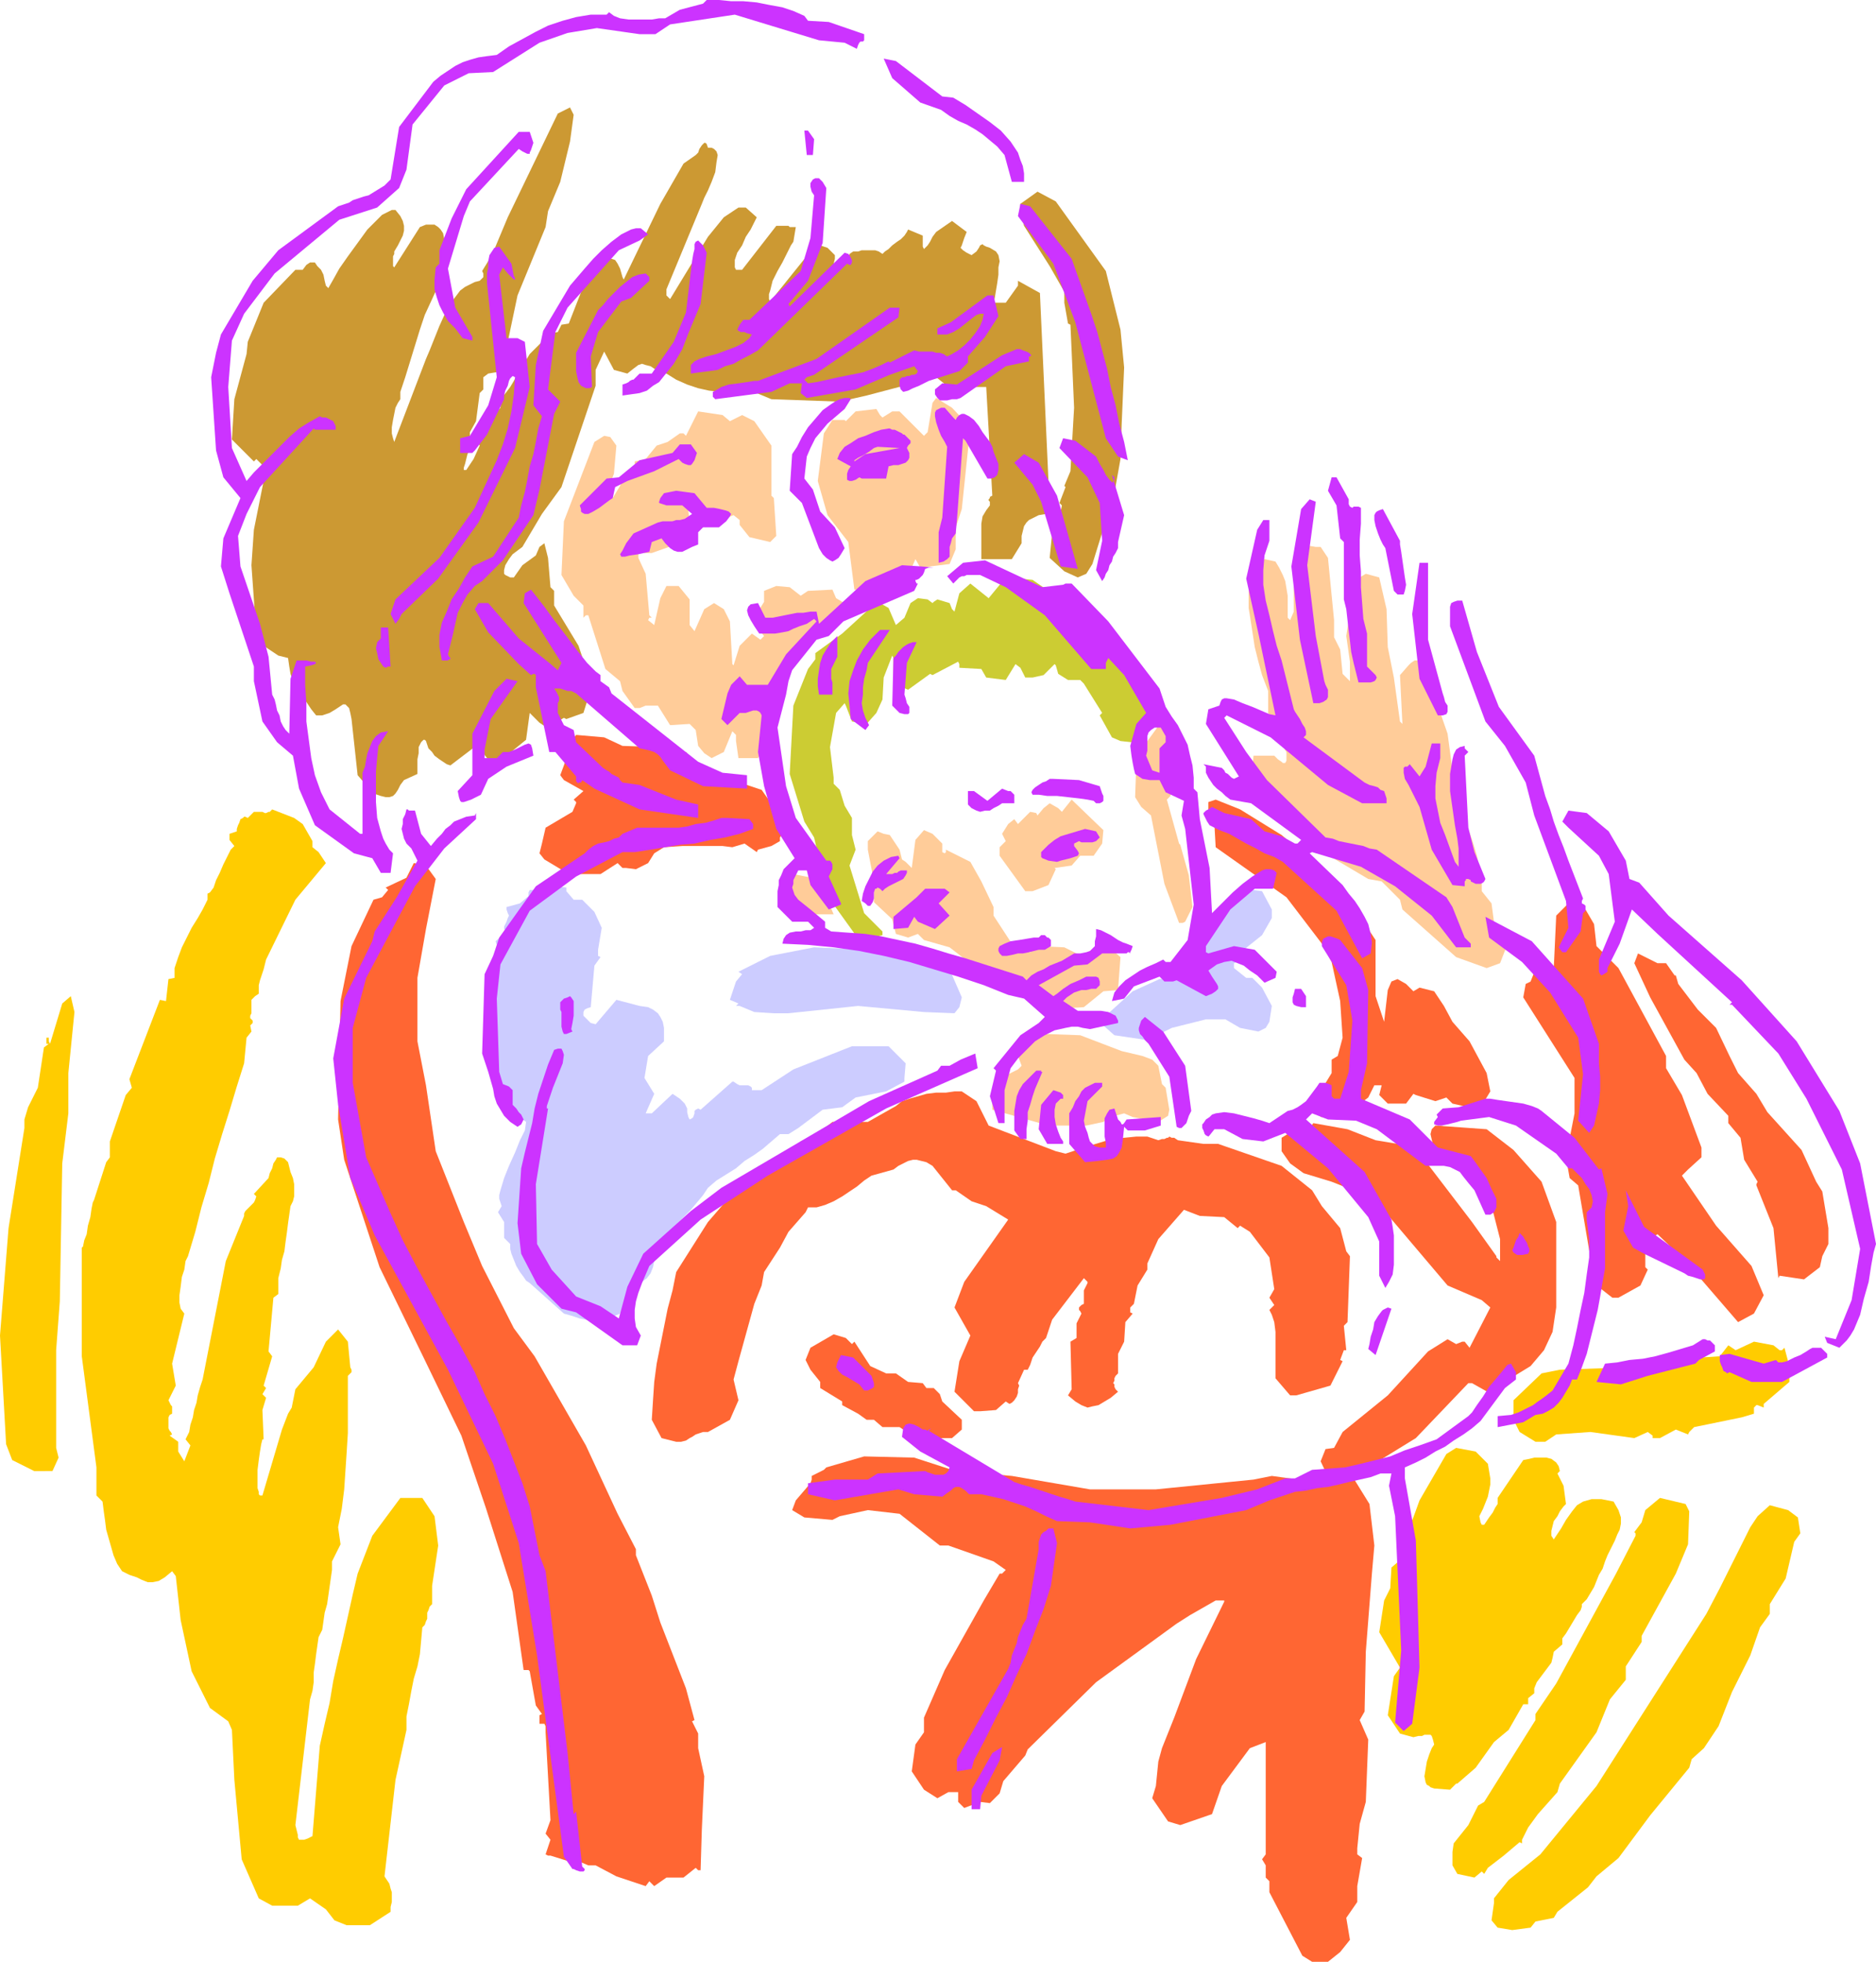 <svg xmlns="http://www.w3.org/2000/svg" fill-rule="evenodd" height="5.354in" preserveAspectRatio="none" stroke-linecap="round" viewBox="0 0 1537 1607" width="5.121in"><style>.brush1{fill:#fc0}.pen1{stroke:none}.brush2{fill:#f63}.brush3{fill:#fc9}.brush4{fill:#ccf}.brush6{fill:#99f}.brush7{fill:#c93}</style><path class="pen1 brush1" d="m1473 1243 2 13-5 7-7 30-13 21v8l-8 11-8 23-15 30-11 28-12 18-10 9-2 7-32 39-26 35-18 15-7 9-25 20-3 5-15 3-4 5-15 2-12-2-5-6 2-14v-4l12-15 26-21 46-56 90-141 11-21 25-50 6-9 10-9 15 4 8 6zm-89-5-1 27-10 24-28 51v5l-13 20v11l-13 16-11 27-30 42-2 7-16 18-8 11-5 10v3l-2-1-13 11-13 10-3 5-2-2-6 5-14-3-4-7v-11l1-7 12-15 8-16 5-3 42-67v-5l17-25 49-90 16-31v-2l-1-1 6-8 3-10 12-10 21 5 3 6zm-165-39 1 6 1 6v5l-1 5-1 5-2 5-2 5-3 6 1 5 1 2h2l2-3 2-3 3-4 2-4 2-3v-5l21-31 5-1 4-1h10l4 1 4 3 2 3 1 4-2 2 5 10 2 15-2 2-3 4-2 4-3 4-1 4-1 4v4l2 3 6-9 4-7 5-7 4-5 5-3 7-2h8l10 2 4 7 2 6v5l-1 5-2 4-2 5-3 6-3 6-2 5-2 6-3 5-2 5-2 5-3 5-3 5-4 4v2l-1 3-3 4-3 5-3 5-3 5-3 4v5l-7 6-1 5-1 4-3 4-3 4-3 4-3 4-2 5v4l-5 4v5h-4l-12 21-12 10-15 21-15 13h-1l-5 5-13-1-3-1-1-1-2-1-1-2-1-5 1-6 1-6 2-6 2-5 2-3-1-4-1-3-1-1h-5l-2 1h-3l-4 1-11-3-10-15 5-32 5-7-17-29 4-26 5-10 1-17 7-6 2-17 6-10 8-22 22-38 8-5 16 3 10 10zm239-93h2l2-2 4 15v13l-21 18v3l-5-2h-1l-2 2v5l-10 3-39 8-4 4-1 2-10-4-13 7h-6v-2l-4-3-11 5-36-5-28 2-9 6h-8l-13-8-5-10v-16l23-22 15-3 57-2 40-5h15l3-3 16-1 7-9 6 4 15-7 16 3 5 4z"/><path class="pen1 brush2" d="m698 1101 2-2 13 20 13 6h8l10 7 12 1 3 4h6l5 5 2 6 16 15v8l-8 7h-24l-10-3-9-6h-14l-7-6h-6l-7-5-13-7v-3l-18-11v-5l-8-10-4-8 4-10 19-11 10 3 5 5zm646-169v3l-7-3 2-5h3l2 5z"/><path class="pen1 brush2" d="m1127 934 18 3 22 13 39 51 20 28v1l3 3v-18l-10-39-15-15-19-8-10-11-3-13 1-4 3-3 42 3 22 17 23 26 12 33v70l-3 20-7 15-11 13-18 11-14 12-16-9h-3l-43 45-39 24-12 9 13 21 4 34-2 23-5 64-1 49-4 7 7 16-2 51-5 18-2 20v5l4 3-4 23v13l-9 13 3 18-8 10-10 8h-13l-8-5-27-52v-9l-3-3v-10l-3-5 3-4v-92l-13 5-23 31-8 23-26 9-10-3-13-19 3-10 2-20 3-11 10-25 18-48 23-47v-1h-7l-21 12-11 7-66 48-56 55-2 5-18 21-3 10-8 8-8-1-13 5-5-5v-8h-8l-9 5-11-7-10-15 3-22 7-10v-12l17-39 32-57 13-22h2l3-3-10-7-37-13h-7l-33-26-26-3-23 5-6 3-23-2-10-6 3-8 12-14 1-3v-3l10-5 2-2 31-9 41 1 34 11 46 4 64 11h54l80-8 15-3 22 3 8 7h6l8-5 2 1 2-1-8-17 4-10 7-1 7-13 37-30 33-36 16-10 7 4 5-2h2l4 5 17-33-7-6-28-12-50-59-7-11-38-15-23-7-11-8-7-10v-11l8-5 15-3 3-4 28 5 23 9z"/><path class="pen1 brush2" d="m800 902 10 20 55 21 8 2 9-3 9-3 10-3 10-3 10-1 10-1h9l9 3 3-1h2l2-1h1l1-1 2 1h2l3 2 21 3h12l52 18 25 20 8 13 15 18 5 19 3 4-2 54-3 3 2 20h-2l-3 8 2 1-10 20-28 8h-5l-12-14v-38l-1-8-2-6-2-4 4-4-4-6 4-7-4-26-16-21-8-5-2 2-11-9-20-1-13-5-21 24-9 20v5l-8 13-3 15-1 1-1 1-1 1v4l2 1-6 7-1 16-5 10v16l-2 2-1 2v2l-1 2 1 1v2l1 2 2 2-6 5-5 3-5 3-5 1-4 1-5-2-5-3-6-5 3-5-1-39 5-3v-12l4-8-1-2-1-1v-2l1-1 1-1 2-1v-11l1-2 1-2 1-2v-1l-3-3-26 34-5 15-3 3-2 4-2 3-2 3-2 3-1 3-1 3-2 4h-3l-5 11 1 2-1 3v3l-1 3-2 3-2 2-2 1-3-2-8 7-13 1h-5l-16-16 4-25 9-21-13-23 8-21 36-51-18-11-12-4-13-9h-3l-16-20-5-3-4-1-4-1h-3l-4 1-4 2-4 2-4 3-18 5-6 4-6 5-6 4-6 4-7 4-7 3-7 2h-7l-2 4-14 16-7 13-13 20-2 11-6 15-13 47-4 15 4 17-7 16-18 10h-4l-3 1-3 1-3 2-2 1-3 2-4 1h-4l-12-3-8-15 1-16 1-15 2-15 3-15 3-15 3-15 4-15 3-15 26-41 13-15 63-51 16-8 10-8h29l23-13 5-4 6-2 7-2 7-2 8-1h8l7-1h6l12 8z"/><path class="pen1 brush3" d="m919 861 17 4 8 3 5 5 3 15 3 3 3 18-1 5-8 5-21-4-7-3-11 3-6 4-14 3h-31l-46-13v-12l11-16 10-5 3-3-3-8 3-10 12-3 8-5 28 1 34 13z"/><path class="pen1 brush1" d="M56 879v33l-5 41-2 113-3 40v80l2 8-5 11H28l-18-9-5-13-5-89 7-88 13-82v-7l3-10 8-16 5-33 4-3h-2v-5h2v3l1 2 10-33 7-6 3 13-5 50z"/><path class="pen1 brush2" d="m1365 789 7 10h1l2 7 16 21 15 15 11 23 7 14 15 17 9 15 28 31 12 26 5 8 5 30v13l-5 10-2 9-13 10-20-3-1 2-4-41-14-35v-1l1-2-11-18-3-18-10-12v-6l-17-18-9-17-10-11-28-51-13-28 3-8 16 8h7z"/><path class="pen1 brush4" d="m760 788 18 6 10 23-2 8-4 5-25-1-54-5-57 6h-12l-16-1-12-5h-3l2-2-7-3 5-15 5-6-3-2 26-13 36-7 44 2 49 10z"/><path class="pen1 brush2" d="m1306 757 2 18 18 18 39 72v10l13 22 16 43v8l-11 10-5 5 28 41 29 33 10 24-8 15-13 7-44-51-22-21-6 4h-4v23l2 2-6 13-18 10h-5l-9-7-8-24-1-2-10-59-7-6-3-17 7-36v-29l-42-66 2-11 4-2 4-10v-1l-1-2h8l3 2h5l2-43 10-10 14 5 7 12z"/><path class="pen1 brush4" d="M1042 745v7l-8 14-15 12-6 10-2 1v4l10 8h5l8 8 8 15-2 13-3 5-6 3-15-3-12-7h-16l-28 7-20 10-27-4-9-8 2-8 22-20 22-10 12-1 8-12 2 2h4l9-11 6-15 7-17 8-11h8l12-8 8 1 8 15zm-578-15 6 7h7l10 10 6 13-3 18v5l2 1-5 7-3 34-3 1-2 1-1 2v3l2 2 2 2 2 2 4 1 17-20 19 5 7 1 4 2 4 3 2 3 2 4 1 5v11l-13 12-3 18 8 13-7 16h5l17-16 3 2 3 2 2 2 2 2 1 2 1 2v3l1 4 1 2 2-1 1-1 1-3v-2l1-1 2-1 2 1 26-23h1l3 2 2 1h7l2 1 1 1v2h8l26-17 48-19h30l14 14-1 12v3l-15 8-25 5-11 8-16 2-20 15-8 5h-7l-7 6-7 6-7 5-8 5-7 6-8 5-8 5-7 6-4 6-5 6-5 6-6 6-6 6-5 5-6 6-5 5-1 8-1 6-1 5-2 5-3 4-4 3-5 5-7 5-6 16-7 3-5 2-6 1h-5l-5-1-5-1-6-2-7-2-28-25-3-2-2-3-3-4-3-5-2-5-2-5-1-4v-4l-5-5v-13l-5-8 3-5-1-3-1-3v-3l1-4 3-10 4-10 5-11 4-10 4-8 1-7-4-3-4-3-4-2-3-3-3-3-3-4-1-4-1-4-2-4-1-3-1-3 1-3v-3l-1-4-1-3-3-4v-64l3-1 2-3 1-4 1-5v-15l-1-3 9-8-2-2v-2l1-2 1-2 1-3 1-2-1-2-1-3v-2l11-3 7-6v-3l1-2h7l1-1 2-3 20 2v3z"/><path class="pen1 brush3" d="m673 725 10 24h-23l-11-2-4-2-5-5 5-8-2-5v-8l7-3 15 3 8 6z"/><path class="pen1 brush2" d="m357 720-8 41-7 40v52l7 36 8 54 23 58 15 36 26 51 17 23 42 73 26 56 15 29v5l13 33 7 22 21 54 7 26-2 1 5 10v12l5 23-2 44-1 33h-2l-2-2-10 8h-14l-10 7-4-4-3 4-24-8-17-9h-6l-7-3h-8l-16-5h-2l-2-1 4-12-4-5 4-11-4-72v-5l-1-2h-4v-7l2-1-5-7-5-28-1-1h-4l-9-64-22-69-20-59-30-62-37-76-29-88-5-33 2-97 9-45 18-38 7-2 5-6-2-2 17-8 6-12 10 2 8 11z"/><path class="pen1 brush3" d="M772 691v7l2 1 1-1v-2l20 10 9 16 10 21v7l15 23 15 7 6-5 22 1 14 7 12-7 13 2 7 6-2 27-12 1-16 13-34 2-4-7-8-3v-3l-18-8-10-8-4 1-10-6-22-17-21-6-5-5-8 3-10-3-3-12-15-14v-5l-2-2 2 2v-12l-5-26v-7l8-8 5 2 5 1 8 12 2 8 3 2 5 5 3-23 7-8 7 3 8 8z"/><path class="pen1 brush1" d="m248 675 8 14v5l5 4 6 9-25 30-24 49-1 4-1 4-1 3-1 3-1 3-1 4v7l-3 2-2 2-1 1v11l-1 2v2l1 1 1 1v2l-2 2 1 5-4 5-2 21-6 19-6 20-6 19-6 20-5 20-6 20-5 20-6 20-2 4-1 7-2 6-1 8-1 7v6l1 5 3 4-10 41 3 18-6 12 1 2 1 2 1 1v6l-2 1-1 2v9l1 2 1 1 1 2-2 1 7 5v8l5 8 5-13-4-5 3-6 1-6 2-6 1-6 2-6 1-6 2-7 2-6 19-97 15-37v-2l1-2 2-2 2-2 3-3 1-2 1-3-2-2 12-13 1-4 2-4 1-4 2-3 1-2h3l3 1 3 3 1 4 1 4 2 5 1 5v10l-1 4-2 4-1 7-1 7-1 8-1 7-1 8-2 7-1 7-2 8v13l-4 3-4 44 3 4-7 24 2 2-3 5 3 3-3 10 1 24h-1l-1 4-1 6-1 7-1 8v15l1 3v2l1 1h2l16-54 5-13 3-5 3-15 15-18 10-21 10-10 8 10 2 21 1 2v2l-3 3v47l-1 16-1 15-1 15-2 16-3 15 2 14-7 14v7l-1 7-1 7-1 7-1 7-2 7-1 7-1 7-3 6-1 7-1 7-1 8-1 7v8l-1 7-2 7-12 103 1 4 1 4v2l1 2h4l3-1 4-2 6-74 4-18 4-17 3-18 4-18 4-17 4-18 4-18 4-17 12-31 23-31h18l10 15 3 24-5 33v15l-2 2-1 3-1 2v5l-1 2-1 3-2 2-1 11-1 11-2 10-3 10-2 10-2 11-2 10v11l-9 41-9 79 2 3 2 3 1 4 1 3v8l-1 4v4l-17 11h-19l-10-4-7-9-13-9-10 6h-21l-11-6-14-32-6-65-2-41-3-7-15-11-15-30-9-42-4-36-3-4-6 5-5 3-5 1h-4l-5-2-4-2-6-2-6-3-4-6-3-7-2-7-2-7-2-7-1-8-1-7-1-8-5-5v-23l-12-91v-89l1-1 1-5 2-5 1-7 2-7 1-7 1-5 1-2 10-31 3-4v-13l13-38 5-6-2-7 25-65 5 1 2-18 5-1v-8l3-9 3-8 4-8 4-8 5-8 4-7 4-8v-5l2-1 3-4 2-6 3-6 3-7 3-6 3-6 3-3-4-5v-5l6-2v-2l1-3 1-2 1-3 2-1 1-1h1l2 1 5-5h7l2 1h1l2-1h1l2-2 18 7 7 5z"/><path class="pen1 brush2" d="m1050 684 51 43 2 7 24 36v46l7 21 3-26 3-7 5-2 7 4 6 6 5-3 12 3 8 12 7 13 14 16 14 26 3 15-9 15-22-5-5-5-9 3-16-5-2-1-6 8h-15l-7-7 2-8h-6l-5 10-21 16h-18l-2-8v-10l11-18v-11l5-3 4-15-2-30-7-32-8-15-29-38-58-41-1-18-5-10v-9l6-2 20 8 34 21z"/><path class="pen1 brush3" d="m903 691-7 10h-11l-7 8-14 2 1 1-6 13-13 5h-6l-21-29v-7l5-5-3-6 5-8 5-4 3 4 10-10 5 1 1 2 5-6 5-4 7 4 3 3 8-10 26 25-1 11z"/><path class="pen1 brush2" d="m510 611 29 1 10 2 5 3 3-1h5l10 13 2-2 9 7 9 1 8 2v2l24 8 7 10 7 3 4 10-1 13-2 3v3l-7 4-11 3-1 2-10-7-10 3-8-1h-33l-15 1-8 5-5 8-10 5-8-1h-3l-4-4-14 9h-26l-20-12-4-5 2-8 3-13 22-13 3-7v-1l-2-2 8-7-16-9-3-4 3-8 2-6 3-4 2-11 3-4 23 2 15 7z"/><path class="pen1 brush3" d="M964 599v26l-5 18v9l-3 3 10 36 1 1 7 25 3 26-6 12-2 1h-3l-12-32-11-56-8-7-5-8 1-28 4-3v-8l16-22 8 2 5 5z"/><path class="pen1" style="fill:#cc3" d="m895 509 33 39 3 12 8 11 1 17 4 3-8 18-18-2-7-3-10-18 2-2-15-24-3-3h-10l-8-5-2-7-1-1-9 9-9 2h-6l-4-8-4-3-8 13-16-2-4-7-18-1v-3l-1-2-21 11-2-1-18 13-7-3-5-9v-14l-1-2-7 18-1 18-5 11-8 9-12-2-5-13-1-2-7 8-5 28 3 25v5l5 5 4 13 6 10v14l3 12-5 13 12 39 15 15v3l-9 2-13-2-23-32-11-48-8-13-12-39 3-56 12-30 6-8v-5l22-16 23-21 8-4 7 4 6 14 7-6 5-12 6-4 8 1 4 3 1-1 3-2 10 3 2 5 2 2 4-15 9-8 15 12 14-17 22 2 49 34z"/><path class="pen1 brush6" d="m360 504-3-8 3-5v-21l2-4h10l-12 38z"/><path class="pen1 brush3" d="m1082 448 6 9 5 51v14l5 10 2 20 6 6v-16l-3-21 6-40 5-8 5-3 11 3 6 26 1 31 5 25 5 36 2 2-2-40 7-8 2-2 3-2h3l2 1 4 4 3 6 3 7 2 7 1 7 1 5 8 23 7 52 4 10 3 9 4 10 3 9 3 10 2 9 2 10v10l8 10 2 15 12 16-7 18-11 4-25-9-44-39-2-8-15-15-11-2-54-32-48-43 2-10 5-5 1-11h17l3 3 3 2 1 1h2l1-2v-7l-9-14v-9l-6-9v-18l-5-13-3-11-3-12-2-13-2-13-1-6v-13l1-6 2-5 2-6 4-5 4-5 9 2 3 5 3 6 2 5 1 6 1 6v18l2 2 3-7v-43l12-11 6 1h4zM598 345l10-5 10 5 14 20v41l2 2 2 31-5 5-17-4-8-10v-4l-5-4-21 8-2 2-11-16h-2l-1 3 1 8-5 13-9 7-17 6h-6l-4-3h-1v7l6 13 3 34 2 2h-2l-1 2 5 4 5-22 5-10h10l9 11v21l4 5 8-18 8-5 8 5 5 10 2 35 1 1 5-16 10-10 7 5 3-3-10-12 10-16v-9l10-4 11 1 9 7 6-4 20-1 3 7 5 3h5l-12 16-31 28-5 5-3 13-12 16-3 35-8 15h-16l-2-14v-5l-3-3-7 17-10 5-6-4-5-6-2-13-5-5-16 1-10-16h-10l-5 2h-4l-10-14-2-8-12-10-14-44h-2l-2 2v-10l-8-8-10-17 2-44 25-65 8-5 5 1 5 7-2 23-5 13 4 7 6-10 5-12h3l4-5v-3l9-2 9-11 9-3 10-7h3l2 2 10-20 20 3 6 5z"/><path class="pen1 brush6" d="m280 329-3 6 3-6z"/><path class="pen1 brush3" d="m795 350-7 67-5 15v18l-5 12-24 3-4-7-3 7-19 8-2 2v3l-12 5h-14l-5-39-17-22-8-28 5-39 7-11h10l1 1 8-8 17-2 3 5 2 2 8-5h6l20 20 3-3 4-24 3-4 13 8 15 16z"/><path class="pen1 brush6" d="m305 262-3 6 3-6zm1-5 5-13-3 11-2 2zm-50 8h-4l7-17 7-8v5l-10 20zm59-26v-7h3l-3 7zm3-12 3-8-1 8h-2z"/><path class="pen1 brush7" d="m906 222 10 40 2 8 3 31-2 46-1 29-5 28-18 58-5 8-7 3-11-5-12-11 2-20 5-7 3-16-2-2 5-13-1-1 5-12 3-52-2-46-1-22-2-1-3-17v-9l-12-21-21-33-3-12v-6l14-10 15 8 41 57z"/><path class="pen1 brush7" d="m467 116-8 33-10 24-2 13-23 56-8 38 2 5v9l-1 4-3 4-3 2-5 1-6 1-4 3v10l-3 3-3 23-5 9v14l-2 4-1 4-1 4-1 3v2h2l2-3 4-6 5-11-1-2 4-5 7-16 7-8 1-8 4-5 3-4 3-5 2-4 3-4 3-5 2-4 3-5 17-17 6-1 3-6 6-1 18-46 5-3 5-2 4-2h3l3 1 2 3 2 4 2 7 1 2 30-62 19-33 10-7 2-2 1-3 2-3 1-1 1-1h1l1 1 1 3h3l2 1 2 2 1 3-1 6-1 8-3 8-3 7-3 6-2 5-29 70v5l3 3 31-51 13-16 12-8h6l9 8-2 4-3 6-4 6-3 7-4 6-2 6v6l1 2h5l28-36h10l1 1h5l-2 12-2 3-3 6-4 8-4 7-4 8-2 8-1 3v4l1 2 37-46h4l3 1 3 1 2 2 2 2 2 2v3l-1 4 1 3 1 1 2-1 2-2 3-3 2-3 2-2v-1l3-2h4l3-1h11l3 1 3 2 2-2 3-2 3-3 4-3 3-2 3-3 2-3 1-2 12 5v9l1 2 1-1 2-2 2-3 2-4 3-4 13-9 12 9-2 5-1 3-1 3-1 2 1 1 1 1 3 2 4 2 4-3 2-3 1-2 2-1 1 1 2 1 3 1 5 3 2 3 1 5-1 5v6l-1 7-1 6-1 6-1 4h10l10-14v-4l18 10 1 22 1 22 1 22 1 22 1 22 1 22 1 22v22l-2 1v4l-6 1-4 2-4 2-2 2-2 3-1 4-1 4v6l-8 13h-25v-29l1-6 3-5 3-4v-3l-1-1v-1l1-1v-1l2-1-5-89h-13l-9 7-19-15-57 15-22 5-56-2-12-5h-20l-9-1-10-1-9-2-9-3-9-4-8-5-6-2-4-2-3-2-4-1-3-1-3 1-4 3-5 4-11-3-8-15-7 15v13l-28 83-16 22-16 27-4 3-4 3-3 4-3 5-1 4v3l1 1 2 1 2 1h3l7-10 11-8 3-7 4-3 3 12 2 24 3 3v12l20 33 6 18v13l4 5-6 19-14 5-2-1-5 3-4 3-3 1h-3l-2-1-3-2-3-3-5-5-3 22-16 13-3 5-3 1h-3l-4-2-3-2-3-4-3-3-3-3-21 16-3-1-3-2-3-2-4-3-2-3-3-3-1-3-1-3-1-1h-1l-1 1-1 1-2 4v5l-1 5v12l-11 5-3 4-2 4-2 3-2 2-3 1h-3l-4-1-6-2-13-15-5-46-1-5-1-4-2-2-1-1h-2l-3 2-3 2-5 3-6 2h-5l-4-5-4-6-4-5-4-6-3-6-2-6-1-6-1-7-8-2-12-8-6-10-4-56 2-29 10-50-8-8-2 2-18-18 2-33 10-37 1-10 13-32 26-27h6l3-4 3-2h4l2 3 3 3 2 4 1 5 1 4 2 2 4-7 5-9 7-10 8-11 8-11 8-8 4-4 4-2 4-2h3l4 5 2 4 1 4v4l-1 4-2 4-2 4-3 5v2l-1 2v8l1 1 21-33 5-2h7l3 2 2 2 2 3 1 5v5l-2 2 4 3-4 6 4 10-7 12-5 11-6 13-4 12-4 13-4 13-4 13-4 12v6l-2 3-2 4-1 5-1 5-1 6v5l1 4 1 3 26-68 3-7 4-10 4-10 5-11 6-10 6-8 4-3 4-2 4-2 4-1 1-1 1-1 1-1v-3l-1-2 8-13 13-31 41-85 10-5 3 6-3 22z"/><path class="pen1" d="m659 13 3 4 17 1 29 10v5l-1 1h-2l-1 1-1 2-1 3-10-5-21-2-69-21-53 8-12 8h-13l-35-5-24 4-23 8-38 24-20 1-20 10-26 32-5 37-6 15-18 16-31 10-53 44-25 33-10 22-3 38 3 50 12 27 6-7 7-7 8-8 7-7 7-7 8-7 8-5 9-5 2 1h3l2 1 2 1 2 1 1 2 1 2v3h-17l-1-1-44 48-11 22-7 18 2 25 16 47 7 27 3 31 2 4 1 4 1 5 2 4 1 5 2 4 2 3 3 3 1-45 5-15h8l4 1h3l1 1-1 1-3 1-5 1v15l1 15v15l2 15 2 15 3 14 5 14 7 14 25 20h2v-50l2-5 1-6 1-5 2-5 2-5 3-4 4-3 6-1-8 12-1 10-1 11v25l1 13 3 11 2 6 2 4 3 5 3 3-2 16h-8l-7-12-15-4-32-23-13-30-5-27-13-11-12-17-7-33v-12l-20-60-7-22 2-23 14-33-14-17-6-22-4-60 4-20 4-15 26-44 21-25 49-36 3-1 3-1 3-1 3-2 3-1 3-1 3-1 4-1 13-8 5-5 7-43 28-37 6-5 6-4 6-4 6-3 6-2 7-2 7-1 8-1 10-7 11-6 11-6 10-5 12-4 11-3 12-2h13l2-2 4 3 5 2 7 1h19l6-1h5l12-7 19-5 3-3h10l10 1h10l11 1 10 2 11 2 9 3 9 4zm113 66 9 1 10 6 10 7 10 7 9 7 8 9 6 9 2 6 2 5 1 6v7h-10l-6-22-6-7-6-5-6-5-6-4-7-4-7-3-7-4-7-5-17-6-23-20-7-16 10 2 38 29zm-105 35-1 13h-5l-2-20h3l5 7zm-230 3-1 3-1 3-1 2v1h-2l-2-1-2-1-3-2-40 43-5 12-13 43 6 32 14 24v3l-8-2-6-8-6-6-4-7-3-6-2-6-2-7v-8l1-10 3-3v-11l10-26 12-24 43-47h9l3 9zm240 37-3 45-12 31-16 19 1 2 45-44 3 1 1 1 1 2 1 2v2l-1 2h-1l-2-1-73 71-7 4-6 3-7 4-7 2-6 3-7 1-8 1-7 1v-7l3-3 4-2 6-2 8-2 8-3 8-3 6-3 5-4 2-3-4-1-2-1h-3l-2-1-1-1 1-2 1-2 3-4h5l42-40 8-27 3-35-2-3-1-4v-3l2-3 2-1h3l3 3 3 5zm201 58 16 45 5 15 4 15 4 15 3 15 4 15 3 15 4 15 3 15-8-3-10-15-25-95-18-48-29-39 2-10 8 2 34 43zm-347-20-7 5-17 8-42 47-10 20-6 47 10 10-5 10-12 62-5 21-25 37-17 17-6 4-6 7-4 7-4 8-2 9-2 9-2 8-2 8 1 2 1 1v1h-1l-1 1h-5l-1-6-1-5v-10l2-10 4-9 4-10 6-9 5-9 6-9 17-8 21-32 2-10 3-11 2-10 2-11 3-10 2-10 2-11 3-10-7-9 2-33 6-28 22-37 6-7 6-7 7-8 7-7 8-7 8-6 4-2 4-2 4-1h4l6 5zm48 15-5 42-5 12-5 12-5 13-7 12-4 5-4 5-4 5-5 3-5 4-6 2-7 1-7 1v-9l3-1 2-1 1-1 2-1h1l1-1 2-2 2-2h10l18-26 10-24 5-42 1-6 1-4v-4l1-2 2-1 1 1 3 3 3 6zm-160 9 1 5 1 5 1 2v1h-1l-2-2-3-3-4-5-3 6 6 52h9l6 3 4 37-12 50-30 61-33 46-30 29-2 4-3 4-4-8 4-12 36-34 29-41 6-13 6-13 6-13 5-13 4-13 3-14 2-14 1-14-2-1-2 2-1 2-1 4-2 4-1 4v3l-1 2-13 27-10 13-2 2h-10v-12l8-2 15-25 7-23-8-77v-8l1-5v-5l1-5 2-3 2-3 4-1 10 14zm113 11v3l-15 14-8 3-19 25-6 20 1 25-2 1h-3l-2-1-2-1-2-3-1-4-1-5v-15l18-35 4-4 4-5 5-5 5-5 5-4 5-4 5-2 6-1 3 3zm286 32-11 17-14 16v5l-7 7-25 8-4 2-4 2-5 2-4 2-4 1-2-2-1-3v-5l2-2h2l2-1h2l2-1h2l2-1 1-2-3-4-20 7-28 12-40 7-5-4 1-8h-10l-15 7-46 6-2-2v-4l2-1 5-3 6-2 8-1 7-1 6-1h3l48-18 60-42h8l-1 8-69 47-6 2-2 2 3 3 7-1 9-2 9-2 10-2 10-2 8-3 7-3 6-3 1 1 20-10 4 1h11l3 1h3l3 1 3 2 4-2 5-3 5-4 5-5 4-5 4-6 2-5 1-5h-3l-3 1-4 3-5 4-5 4-5 3-5 2h-8v-5l11-5 30-22h5l4 17zm-176-7-6 7 6-7zm201 40v4l-19 4-37 26-3 1h-4l-4 1h-6l-2-2-2-3v-4l6-5 12 1 37-24 12-5h3l2 1 3 1 2 1 1 1 1 1-1 1h-1zm-146 35-5 8-7 6-7 6-5 6-5 6-4 8-3 7-1 9-1 9 7 9 6 18 12 13 8 17-3 5-2 3-3 2-2 1-2-1-3-2-3-3-3-5-14-37-10-10 2-30 4-6 4-8 5-8 6-7 6-7 7-5 3-2 4-2 4-1h4l1 1zm84 15 2 2 1-2 2-2 2-1h2l4 2 4 3 4 5 3 5 3 4 3 4 2 4 1 4 2 5 2 5v5l-1 4-1 1-1 1-3 1h-3l-18-31-2-2-5 67-1 11-3 4-1 4-1 3v8l-2 2-3 2-4 1v-25l3-12 4-58-2-4-3-5-2-5-2-6-1-5v-3l1-2 2-1 2-1h3l7 8zm-40 14 2 2 1 1 1 1 1 1v2l-1 1-1 1-1 2 2 4v4l-1 2-2 2-3 1-3 1h-4l-4 1-2 10h-20l-2-1-3 2-3 1h-2l-2-1v-5l1-3 2-3-11-6 2-5 4-5 5-3 6-4 6-2 7-3 6-2 6-1h1l2 1h2l2 1 2 1 2 1 1 1h1zm157 18 1 2 2 4 3 5 2 4 3 4 2 2h1v-1l1-1v-2l-2-2 10 33-5 22v5l-2 4-2 3-1 4-2 3-1 4-2 3-1 3-2 3-5-9 5-24-2-31-10-21-23-24 3-8 10 2 17 13zm-327-3-1 3-1 3-2 3-1 1h-2l-3-1-2-1-3-3-20 10-22 8-10 5-2 9-3 2-4 3-4 3-5 3-4 2h-3l-2-1-1-1v-2l-1-3 22-22 10-1 17-14 27-6 6-7h9l5 7zm138 1-6 4-3 2v-1l3-2 4-2 5-3 4-3 3-1 18 1-28 5zm157 34 17 60-14-2-16-53-7-14-15-18 8-7 12 7 15 27zm239 3v4l1 2 2 1 1-1h4l2 1v13l-1 13v13l1 13v13l1 13 1 13 3 12v27l4 4 3 3 1 2-1 2-1 1-3 1h-10l-2-8-2-8-2-9-1-9-1-8-1-9-1-9-2-8v-47l-3-3-3-27-7-12 3-11h4l10 18zm-526 7h6l5 1 4 1 3 1 2 2-1 2-3 4-6 5h-13l-4 4v10l-5 2-4 2-4 2h-4l-3-1-3-2-4-4-3-4-8 3-2 8-9 2-7 1-4 1h-3l-1-2 2-3 3-6 6-8 20-9 4-1h8l3-1h3l4-1 3-2 3-2-8-7h-13l-3-1-3-1v-1l1-3 3-4 10-2 15 2 10 12zm492 47 7 58 7 37 1 3 2 4v6l-1 2-3 2-3 1h-5l-11-52-7-60 8-47 7-8 5 2-7 52zm76-20v3l1 6 1 7 1 7 1 7 1 6-1 5-1 3h-5l-3-3-7-35-2-3-2-4-2-5-2-6-1-5v-4l1-2 1-1 2-1 3-1 14 26zm-107 0-4 12-1 12v12l2 13 3 12 3 13 3 12 4 12 10 40 1 2 2 3 2 3 2 4 2 3 1 3v3l-2 2 50 37 4 2 4 1 3 1 2 2 3 1 1 3 1 3v4h-20l-28-15-47-39-36-18-2 2 18 28 17 23 48 47 6 1 5 2 5 1 5 1 5 1 5 1 5 2 6 1 57 39 5 8 10 25 5 5v3h-12l-20-26-30-24-28-16-40-12-2 1 27 26 5 7 5 6 4 6 4 7 3 6 2 8 1 7-1 9-7 4-21-39-44-40-7-4-8-3-7-4-8-4-7-4-7-4-8-3-8-4-2-3-1-2-1-2-1-2v-1l2-2 2-1 3-2 10 5 22 5 11 10 14 4 11 6h2l3-3-41-30-17-3-4-3-3-3-4-3-3-3-2-3-2-3-2-4v-5l-2-2 15 3 2 2 1 2 2 1 2 2 1 1 2 1 2-1 2-1-27-43 2-12 9-3 1-3 1-2 2-1h2l6 1 7 3 8 3 7 3 7 3 5 1-14-67-10-45 9-40 5-8h5v17zm-169 36 2-1h5l30 31 42 55 5 15 5 8 5 7 4 8 4 8 2 9 2 8 1 10v9l3 3 2 22 8 40 2 37 4-4 6-6 7-7 8-7 8-6 8-5 3-1h4l3 1 2 2-3 13h-15l-20 17-20 30v5l2 1 21-6 17 3 18 18-1 5-9 4-6-6-6-4-5-4-5-2-5-2-6 1-6 2-7 5 3 5 2 3 2 3 1 2v2l-2 2-3 2-5 2-24-13-3 1h-7l-1-1-1-1-2-2-21 8-8 10-10 2 2-7 4-5 5-5 6-4 6-4 6-3 7-3 6-3 2 2h4l14-18 5-29-7-62-3-11 2-12-15-7-5-10h-8l-6-1-3-2-3-2-1-4-1-5-1-6-1-8 5-18 8-9-18-31-13-14-2 4v5h-12l-38-44-32-23-21-10h-11l-2 1h-2l-2 1-2 2-3 3-5-6 13-11 18-2 47 22 17-2zm299 45 12 44 1 3 1 4 2 3v5l-1 2-3 1h-4l-15-30-6-53 6-42h7v63zm-412-58-1 3-1 2-1 1-2 2-2 1h-1v1l1 2h1l-3 6-58 25-12 12-10 3-20 25-3 9-2 11-7 27 7 48 8 26 25 35h3l1 1 1 2v4l-1 2-1 2-1 2 10 22v1l-10 4-15-20-3-12h-7l-2 4-2 4v3l-1 3 2 6 3 4 5 4 5 4 6 5 6 5v5l5 3 14 1 14 1 13 2 14 3 14 3 14 4 13 4 14 4 47 15 3 3 4-4 5-3 5-2 5-3 5-2 5-2 5-3 5-3h5l5-1 3-1 2-2 2-2v-4l1-4v-6l4 1 4 2 4 2 3 2 3 2 4 2 3 1 5 2-1 3-1 2v1l-1-1h-1l-1 1h-20l-12 9-11 1-29 16 12 9 3-2 5-4 6-4 7-3 6-3h8l2 1 1 3v3l-3 3h-4l-4 1h-4l-3 1-3 1-3 2-3 2-3 3 12 8h19l6 1 4 2 2 1 1 2 1 2v2l-23 5-6-1-4-1h-5l-5 1-9 2-8 4-8 5-7 7-7 7-6 8-5 18v27h-5l-7-22 5-21-2-2 22-27 15-10 5-5-17-15-13-3-20-8-21-7-20-6-20-6-21-5-20-4-21-3-21-2-21-1 1-4 2-3 3-2 5-1h4l4-1h4l3-2-5-5h-13l-12-12v-13l1-5v-4l2-4 2-5 4-4 5-5-15-24-10-35-5-28 3-30-1-2-1-1-2-1h-3l-3 1-3 1h-5l-10 10-5-5 5-21 3-7 7-7 6 7h17l15-25 25-27-2-2-6 4-6 2-5 2-4 2-5 1-6 1h-13l-2-3-2-3-3-5-2-4-1-4 1-3 2-2 6-1 6 12h6l5-1 5-1 5-1 5-1h5l6-1h5l2 10 38-35 30-13 16 1 10 1h6-10l-3 1zm-266 87v5l7 5 2 5 71 56 20 9 20 2v11l-36-2-27-13-3-4-3-4-2-3-2-2-3-2-3-1-4-1-5-1-52-45-2-1-2-1h-3l-3-1-3-1h-5l2 3 1 2 1 2v3l-1 2v8l5 10 8 4 2 10 22 21 3 2 2 1 2 2 2 1 2 1 2 1 1 2 2 2 14 2 30 12 18 4v11l-48-7-37-17-10-7-1 2h-2v1l-1-1-1-1v-4l-17-20h-5l-11-53v-10l-1-1h-1l-2 1-10-9-25-26-11-19 3-5h8l25 29 25 20 7 6 3-6-31-49 1-8 5-3 4 5 7 9 8 11 10 13 9 12 8 10 7 7 4 3zm718-19 18 45 29 40 3 11 3 11 3 11 4 11 3 10 4 11 4 10 4 11 12 31-1 2v2l2 1 1 1v4l-2 2-2 15-12 17h-3l-3-4 8-16-2-22-26-70-7-27-17-30-16-20-29-78v-16l1-3 2-1 3-1h4l12 42zm-890 12h-2l-2 1-2-1-2-3-2-3-1-5-1-4 1-5 3-3v-9h6l2 32zm391-3-1 6-2 7-1 7v6l-1 7 1 6 2 6 3 6-3 4-12-9-1-11-1-10 1-10 3-9 3-8 5-9 6-8 8-8h8l-18 27zm-30 5v8l1 3v10h-11l-1-7v-6l1-7 1-6 2-6 3-5 4-6 5-5v17l-5 10zm62-5-2 26 1 3 1 4 2 3v5l-1 1h-3l-4-1-6-6 1-39 2-2 2-3 2-2 2-2 3-2 2-1 3-1h3l-8 17zm-341 46-5 25v7h10l5-5h5l5-2 4-2 4-2 3-1 2 1 1 3 1 6-22 9-15 10-6 13-4 2-4 2-3 1-3 1h-2l-1-1-1-3-1-5 12-13v-34l18-35 10-10 9 2-22 31zm553 14v5l-5 5v20l-6-2-5-12 1-4v-12l1-3 2-2 3-2h5l4 7zm225 18-3 12-1 11v10l2 10 2 10 4 10 4 11 4 11 3 4v-15l-1-8-2-11-2-14-2-14v-14l2-12 1-4 2-4 3-2 4-1v2l3 3-3 3 3 59 5 20 9 22-1 2-1 1-2 1h-4l-2-1-2-1v-1l-2-1h-2v1l-1 1v4l-10-1-17-29-10-35-1-2-2-4-3-6-3-6-3-5-1-5v-4l1-1h2l2-2 8 10 5-8 5-19h7v12zm-279 23 1 3 1 3 1 2v4l-1 1-2 1h-3l-2-2-5-1-7-1-9-1-9-1h-8l-7-1h-5l-1-2 1-2 2-2 3-2 3-2 3-1 3-2h3l21 1 17 5zm-73 4 3 3v7h-10l-3 2-4 2-3 2h-4l-4 1-3-1-4-2-3-3v-11h5l11 8 12-10 5 2h2zm-488 16 5 19 8 10 5-6 4-4 3-4 4-3 3-3 5-2 5-2 7-1 1-2v5l-26 24-24 31-40 75-11 41v45l11 61 10 23 10 23 10 22 11 21 12 22 12 22 12 21 12 22 8 18 9 18 8 19 7 18 7 18 6 19 4 20 4 20 5 13 18 149 5 50 2-2 5 45 2 2v1l-1 1h-3l-3-1-2-1h-1l-7-10-22-165-15-92-21-65-37-77-60-110-20-47-10-60-4-38 9-49 23-47 2-8 18-28 17-30-5-10-4-4-2-4-1-4-1-4 1-4v-4l2-4 1-4h1l1 1h5zm978 17 14 24 3 15 8 3 24 27 60 53 45 50 35 57 17 43 13 66-2 7-2 11-2 13-4 14-3 13-5 12-3 5-3 4-3 3-3 3-10-4-2-5 9 2 13-32 7-42-15-65-29-58-23-37-38-40h-3 1l1-1 1-1-61-56-21-20-10 28-10 20v3l-3 2-2 1-1-1-1-2v-10l13-31-5-39-8-15-25-23-5-5 5-9 15 2 18 15zm-701-6v4l-11 4-12 3-12 2-13 3-12 1-12 2-12 2-13 2h-10l-38 20-38 28-24 44-3 28 2 60 3 10 5 2 3 3v12l3 3 2 3 2 2 1 2 1 2-1 2-1 2-3 2-6-4-5-5-3-5-3-5-2-6-1-6-2-7-2-7-5-15 2-65 7-15 5-15 30-42 40-27 3-3 4-3 4-2 5-1 4-1 4-2 4-1 3-3 12-5h34l7-1 7-2 8-1 7-2 6-2h5l18 1 3 4zm284 11-3 3-3 1h-9l-2-1-2 1-2 1v2l3 4 1 2-1 2-3 1-3 1-4 1-4 1-3 1-7-1-5-2-1-1v-4l3-3 3-3 5-4 5-3 20-6 9 2 3 5zm-164 17-11 13h5l2-1h2l1-1 2-1h5v2l-1 2-2 3-4 2-4 2-4 2-3 2-2 2-2-2-2-1-1 1h-1l-1 3v5l-1 3-2 3h-2l-2-2-3-2 1-6 2-6 3-6 3-6 4-5 5-4 6-3 6-1 1 2zm460 8 3 9-3-9zm-419 20-9 9 9 10-12 11-14-6-3-4-5 9-12 1v-10l19-16 7-7h16l4 3zm519 87 13 37v16l1 11v11l-1 11-2 9-2 9-4 6-9-10 4-38-4-30-23-37-23-25-27-20-3-17 38 20 42 47zm-436-48v5l-5 3h-5l-4 1-4 1-5 1h-4l-4 1-5 1h-4l-2-2-1-2v-2l1-2 4-2 5-2 7-1 6-1 6-1h4l2-2h3l1 1 1 1h1l1 1 1 1zm255 23 5 18-1 60-5 22v7l40 17 23 23 27 7 3 4 5 7 5 7 4 9 4 8v7l-1 2-1 2-3 2h-4l-9-20-5-6-4-5-3-4-4-2-4-2-5-1h-15l-40-30-17-7-23-1-13-5-5 5 48 43 22 39 1 6 1 7v24l-1 8-3 6-3 5-5-10v-28l-9-20-33-40-35-29-18 7-17-2-15-8h-8l-4 5-1 1-2-1-1-1-1-3-1-2v-3l1-1 2-3 3-2 2-2 3-1 7-1 8 1 8 2 8 2 7 2 6 2 15-10 4-1 4-2 3-2 4-3 3-4 3-4 3-4 2-3h5l3 1 2 1v9l2 2h5l7-22 3-42-5-29-20-32v-3l1-3 2-1 2-1h2l3 1 3 1 2 1 18 23zm-46 23v9h-4l-4-1-2-1-1-2v-4l1-3 1-4h5l4 6zm-601 29-5 2h-2l-1-2-1-4v-12l-1-2v-6l3-3 3-1 2-1 1 1 2 3v12l-1 6-1 5 1 2zm502 28 5 37-1 2-1 2-1 3-1 3-2 2-2 2h-2l-2-1-6-41-17-27-3-3-2-3-2-2-1-3v-2l1-3 1-3 3-3 15 12 18 28zm-522 35-10 62 1 49 12 21 20 22 20 8 15 10 7-26 13-27 39-35 25-19 121-71 56-25 3-4h7l9-5 12-5 2 12-75 33-97 55-55 36-42 38-3 7-3 7-3 8-2 7-1 7v7l1 7 4 7-3 8h-12l-38-27-12-3-20-20-13-25-3-25 3-45 3-13 3-12 3-12 2-12 3-12 4-12 4-12 5-12 3-1h3l1 2 1 3-1 7-4 10-4 10-3 9-1 3-1 3v2h1zm405-30-3 7-3 7-2 6-2 7-2 6v7l-1 7v8h-5l-5-7v-16l1-6 1-6 2-5 3-5 5-5 6-6h4v1h1zm49 12-12 12-3 16 1 5 2 5 1 4 1 3 2 2 2 2 4 1h5v-4l-1-5v-15l2-4 2-3 4-1 1 3 1 3 1 3 2 2 1 2h1l1-1 2-3 28-2v7l-13 4h-14l-3-3-1 10-1 7-2 4-2 3-3 2-5 1-8 1-10 1-13-15v-25l3-5 2-5 3-4 2-4 3-3 4-2 4-2h6v3zm-32 7v3h-2l-1 1-2 2-1 1-1 5v6l1 6 2 6 2 5 2 3v2h-13l-7-12 2-20 10-12 6 2 2 2zm392 13 27 22 20 26 2-1 5 21-2 15v46l-2 11-2 12-2 11-3 12-3 12-3 12-4 11-4 10h-4l-2 5-3 5-3 5-3 4-4 4-5 3-4 2-6 1-10 6-21 4v-9l11-1 6-2 4-2 4-2 4-2 4-3 3-2 4-3 5-4 13-22 4-15 3-14 3-15 3-14 2-15 2-14v-15l-2-15v-7l4-4 1-5-1-5-2-5-3-4-3-5-4-4-4-4h-3l-10-12-33-23-22-7-23 3-3 1-4 1-4 1-5 1h-3l-3-1v-2l3-4-1-2 5-5 13-1 22-7h4l6 1 7 1 7 1 7 1 7 2 5 2 3 2zm132 130 2 4v3l-1 1h-3l-3-1-3-1-4-1-3-2-33-16-9-5-8-14 4-20-2-13 15 30 48 35zm-143-13-5 1h-4l-3-2-1-2 1-2 1-3 1-3 2-3 1-3 1 1 2 2 1 2 2 3 1 3 1 2v2l-1 2zm-125 83-6-5 1-4 1-6 2-6 1-6 3-5 3-4 1-1 2-1 2-1 3 1-13 38zm278-8v5l-13 7-3 3-39 10-22 7-20-2 7-15 10-1 10-2 11-1 10-2 11-3 10-3 10-3 8-5h2l2 1h2l1 1 1 1 1 1 1 1zm92 7v3l-37 20h-25l-18-8-2 1-1-1-2-1-1-3-1-2-1-3v-5l8-1 28 8 10-3 1 1 1 1h3l4-1 6-3 5-2 5-3 3-2 2-1h7l5 5zm-783 18 1 3 1 3v3l-1 1-2 1-2 1h-3l-4-5-5-3-5-3-4-2-3-3-2-3 1-4 3-6 10 2 15 15zm528-3v6l-9 7-20 27-7 6-7 5-8 5-7 5-8 4-8 5-8 4-9 4v9l9 51 3 104-6 46-7 6-7-7 5-59-5-110-5-25 2-10h-9l-8 3-9 2-9 2-8 2-9 2-9 1-9 2-9 1-21 7-19 8-62 12-33 3-33-5-27-1-9-4-8-4-9-4-9-3-9-3-9-2-9-2h-10l-3-3-3-2-2-1h-3l-2 1-2 2-3 2-4 3-23-2-13-4-52 9-22-5v-9l22-3h27l8-5 39-2 2 1 3 1 3 1h7l2-1 2-2 1-3-24-13-15-12 1-7 2-3 3-1 4 1 4 2 3 2h2l2 1 1-1 2-1-2 2 70 42 6 2 7 2 6 2 6 2 6 2 6 2 7 2 6 2 60 7 60-10 29-7 23-9h8l14-7 14-1 13-1 13-3 12-3 12-3 12-5 12-4 14-5 26-19 3-3 4-6 5-7 5-8 6-7 5-6 4-5 3-1 4 7zm-376 140-5 35-6 19-7 18-7 19-8 17-8 18-9 17-9 18-9 17-2 7-12 2v-10l42-74 2-5 1-6 2-5 2-5 1-5 2-5 2-5 3-5 10-57v-6l1-3 1-3 2-2 2-1 2-2h4l3 12zm-62 207-1 11h-7v-16l17-30 8-5-2 11-15 29z" style="fill:#c3f"/></svg>
